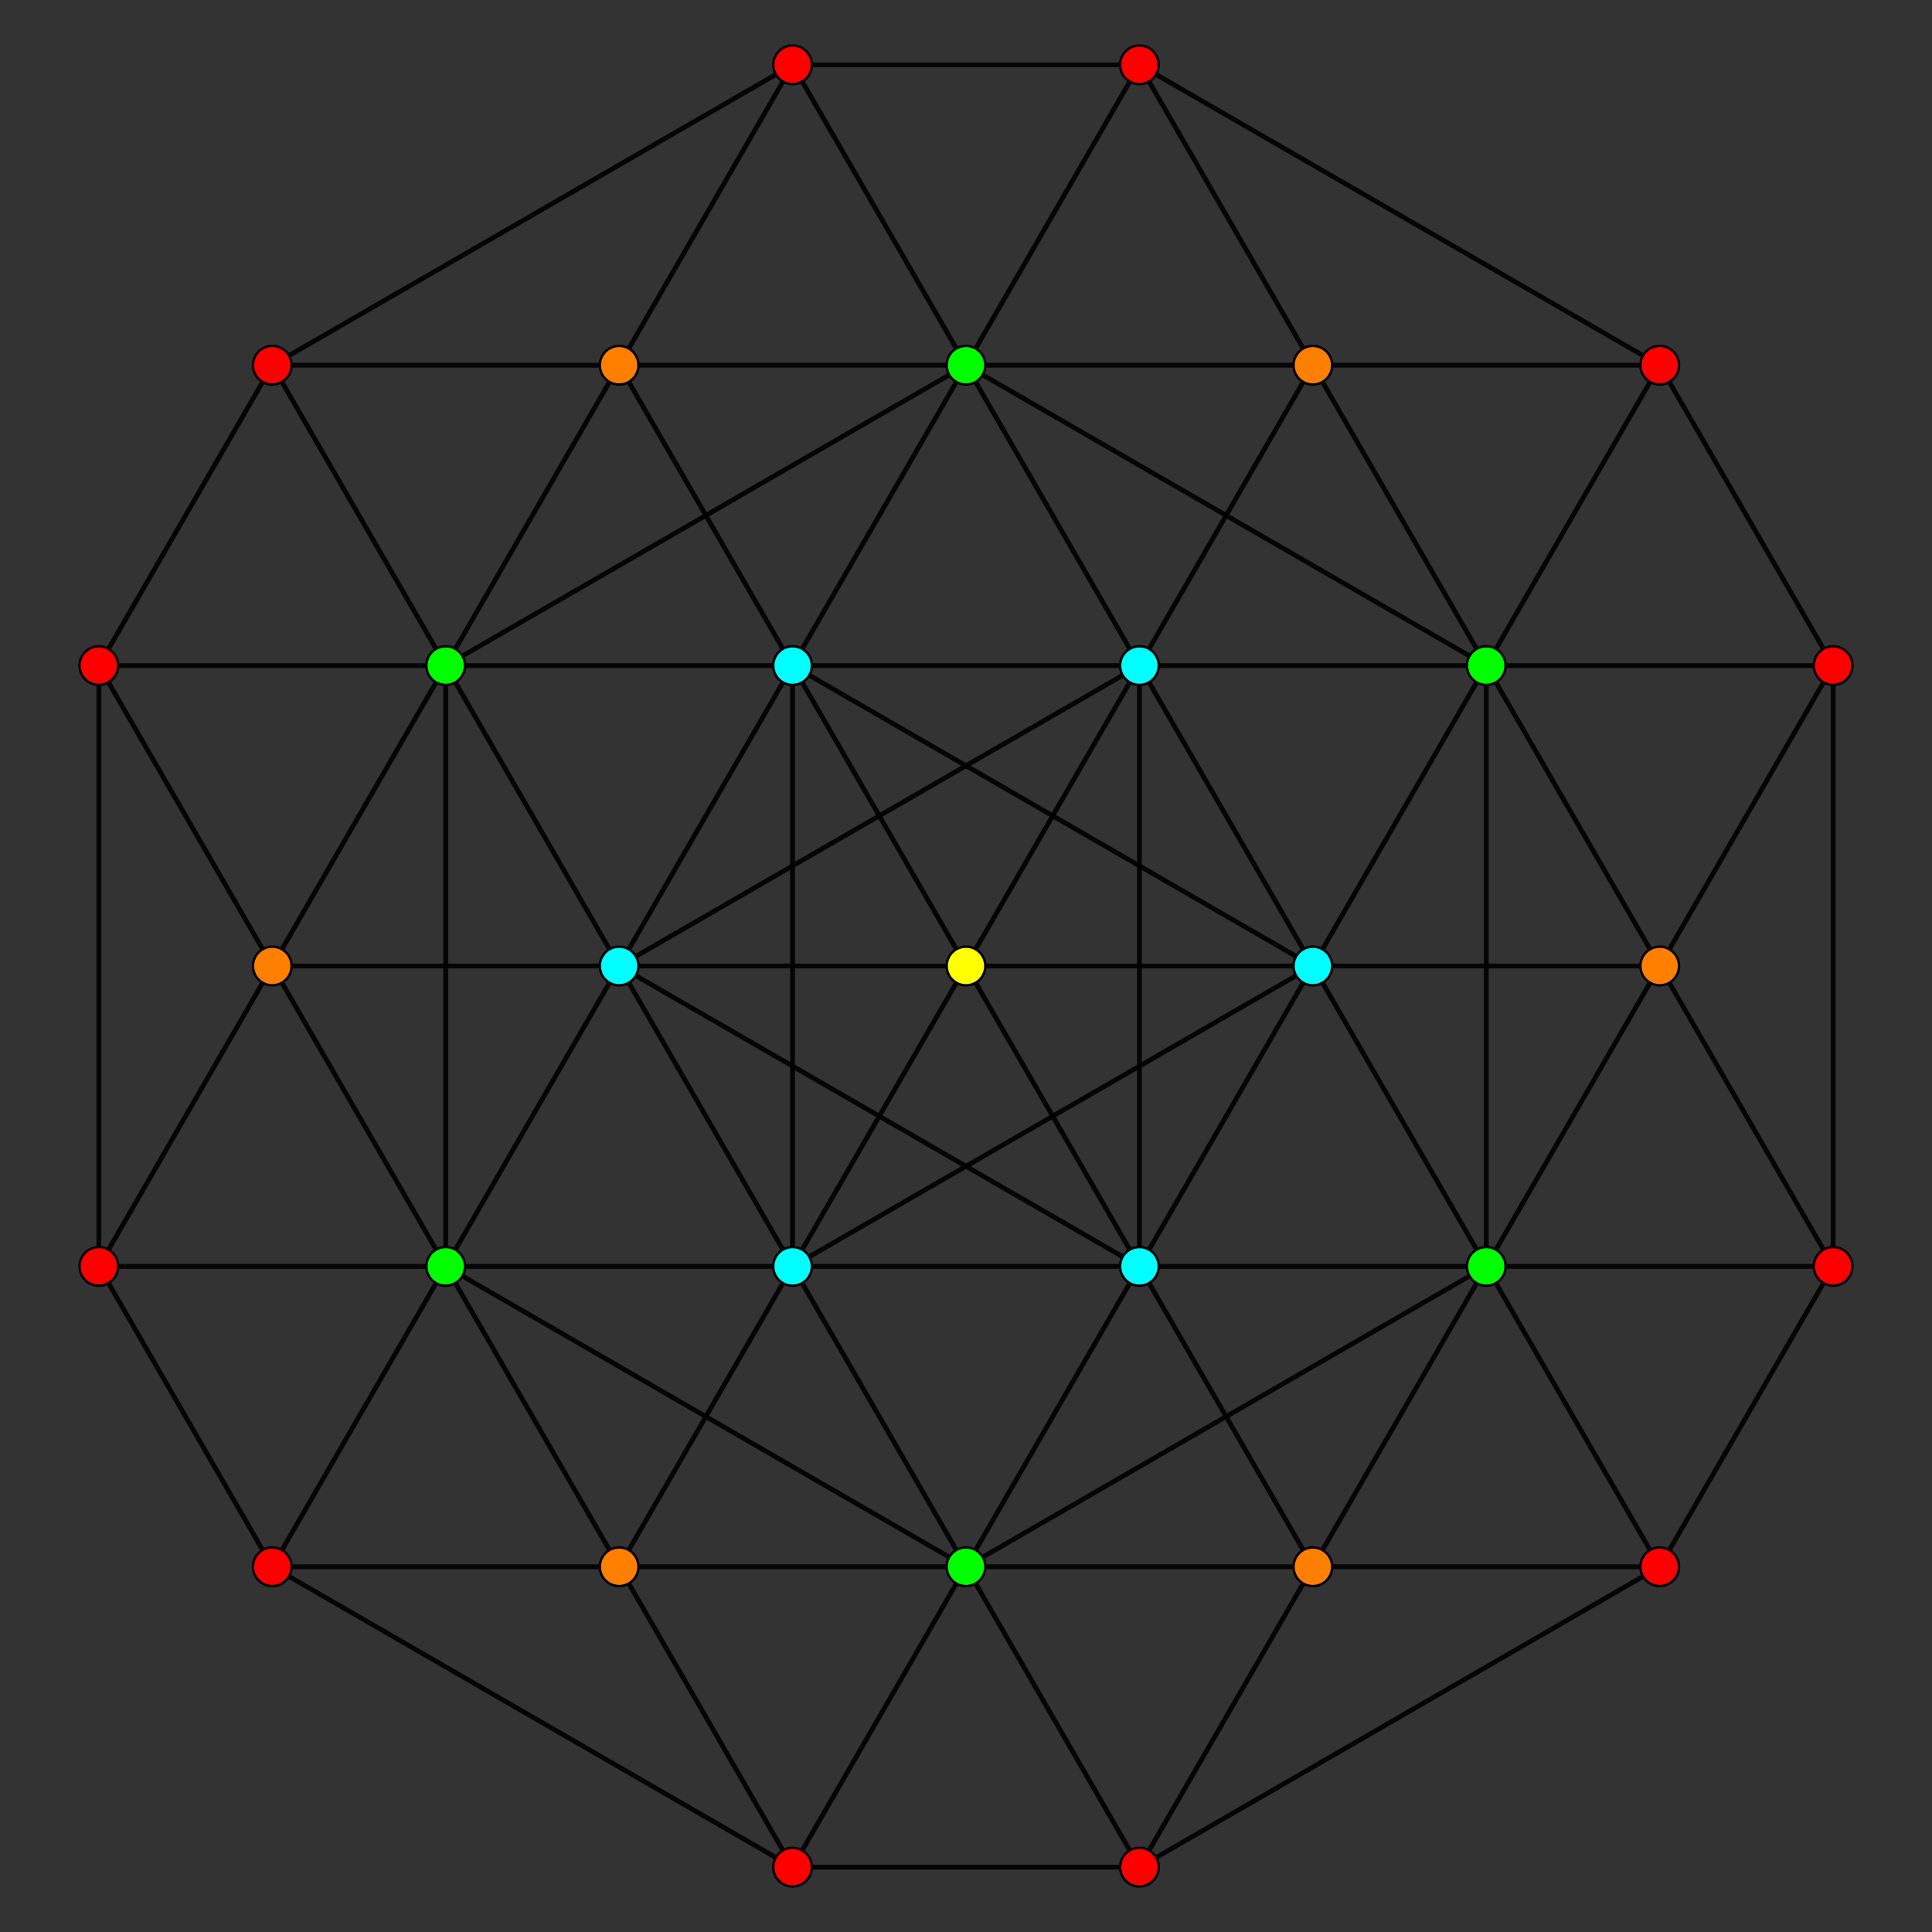 <?xml version="1.0" encoding="UTF-8" standalone="no"?>
<svg
xmlns="http://www.w3.org/2000/svg"
version="1.0"
width="1600" height="1600"
id="7-simplex_t036_A2.svg">
<rect width="100%" height="100%" fill="#333333" stroke="none"/>
<g style="stroke:#000000;stroke-width:4.0;stroke-opacity:0.90;">
<line x1="1087.253" y1="800.000" x2="1087.253" y2="800.000"/>
<line x1="1087.253" y1="800.000" x2="1230.879" y2="1048.768"/>
<line x1="1087.253" y1="800.000" x2="1230.880" y2="551.232"/>
<line x1="1087.253" y1="800.000" x2="656.373" y2="1048.768"/>
<line x1="1087.253" y1="800.000" x2="656.373" y2="551.232"/>
<line x1="1087.253" y1="800.000" x2="800.000" y2="800.000"/>
<line x1="1230.879" y1="1048.768" x2="1230.879" y2="1048.768"/>
<line x1="1230.879" y1="1048.768" x2="1374.506" y2="1297.537"/>
<line x1="1230.879" y1="1048.768" x2="1230.880" y2="551.232"/>
<line x1="1230.879" y1="1048.768" x2="1374.506" y2="800.000"/>
<line x1="1230.879" y1="1048.768" x2="800.000" y2="1297.537"/>
<line x1="1230.879" y1="1048.768" x2="943.627" y2="1048.768"/>
<line x1="1374.506" y1="1297.537" x2="1374.506" y2="1297.537"/>
<line x1="1374.506" y1="1297.537" x2="1518.132" y2="1048.768"/>
<line x1="1374.506" y1="1297.537" x2="943.627" y2="1546.305"/>
<line x1="1374.506" y1="1297.537" x2="1087.253" y2="1297.537"/>
<line x1="1230.880" y1="551.232" x2="1230.880" y2="551.232"/>
<line x1="1230.880" y1="551.232" x2="1374.506" y2="800.000"/>
<line x1="1230.880" y1="551.232" x2="1374.506" y2="302.463"/>
<line x1="1230.880" y1="551.232" x2="800.000" y2="302.463"/>
<line x1="1230.880" y1="551.232" x2="943.626" y2="551.232"/>
<line x1="1374.506" y1="800.000" x2="1374.506" y2="800.000"/>
<line x1="1374.506" y1="800.000" x2="1518.132" y2="1048.768"/>
<line x1="1374.506" y1="800.000" x2="1518.132" y2="551.232"/>
<line x1="1374.506" y1="800.000" x2="1087.253" y2="800.000"/>
<line x1="1518.132" y1="1048.768" x2="1518.132" y2="1048.768"/>
<line x1="1518.132" y1="1048.768" x2="1518.132" y2="551.232"/>
<line x1="1518.132" y1="1048.768" x2="1230.879" y2="1048.768"/>
<line x1="1374.506" y1="302.463" x2="1374.506" y2="302.463"/>
<line x1="1374.506" y1="302.463" x2="1518.132" y2="551.232"/>
<line x1="1374.506" y1="302.463" x2="943.627" y2="53.695"/>
<line x1="1374.506" y1="302.463" x2="1087.253" y2="302.463"/>
<line x1="1518.132" y1="551.232" x2="1518.132" y2="551.232"/>
<line x1="1518.132" y1="551.232" x2="1230.880" y2="551.232"/>
<line x1="656.373" y1="1048.768" x2="656.373" y2="1048.768"/>
<line x1="656.373" y1="1048.768" x2="800.000" y2="1297.537"/>
<line x1="656.373" y1="1048.768" x2="656.373" y2="551.232"/>
<line x1="656.373" y1="1048.768" x2="800.000" y2="800.000"/>
<line x1="656.373" y1="1048.768" x2="369.121" y2="1048.768"/>
<line x1="800.000" y1="1297.537" x2="800.000" y2="1297.537"/>
<line x1="800.000" y1="1297.537" x2="943.627" y2="1546.305"/>
<line x1="800.000" y1="1297.537" x2="943.627" y2="1048.768"/>
<line x1="800.000" y1="1297.537" x2="369.121" y2="1048.768"/>
<line x1="800.000" y1="1297.537" x2="512.747" y2="1297.537"/>
<line x1="943.627" y1="1546.305" x2="943.627" y2="1546.305"/>
<line x1="943.627" y1="1546.305" x2="1087.253" y2="1297.537"/>
<line x1="943.627" y1="1546.305" x2="656.373" y2="1546.305"/>
<line x1="656.373" y1="551.232" x2="656.373" y2="551.232"/>
<line x1="656.373" y1="551.232" x2="800.000" y2="800.000"/>
<line x1="656.373" y1="551.232" x2="800.000" y2="302.463"/>
<line x1="656.373" y1="551.232" x2="369.121" y2="551.232"/>
<line x1="800.000" y1="800.000" x2="800.000" y2="800.000"/>
<line x1="800.000" y1="800.000" x2="943.627" y2="1048.768"/>
<line x1="800.000" y1="800.000" x2="943.626" y2="551.232"/>
<line x1="800.000" y1="800.000" x2="512.747" y2="800.000"/>
<line x1="943.627" y1="1048.768" x2="943.627" y2="1048.768"/>
<line x1="943.627" y1="1048.768" x2="1087.253" y2="1297.537"/>
<line x1="943.627" y1="1048.768" x2="943.626" y2="551.232"/>
<line x1="943.627" y1="1048.768" x2="1087.253" y2="800.000"/>
<line x1="943.627" y1="1048.768" x2="512.747" y2="800.000"/>
<line x1="943.627" y1="1048.768" x2="656.373" y2="1048.768"/>
<line x1="1087.253" y1="1297.537" x2="1087.253" y2="1297.537"/>
<line x1="1087.253" y1="1297.537" x2="1230.879" y2="1048.768"/>
<line x1="1087.253" y1="1297.537" x2="800.000" y2="1297.537"/>
<line x1="800.000" y1="302.463" x2="800.000" y2="302.463"/>
<line x1="800.000" y1="302.463" x2="943.626" y2="551.232"/>
<line x1="800.000" y1="302.463" x2="943.627" y2="53.695"/>
<line x1="800.000" y1="302.463" x2="369.121" y2="551.232"/>
<line x1="800.000" y1="302.463" x2="512.747" y2="302.463"/>
<line x1="943.626" y1="551.232" x2="943.626" y2="551.232"/>
<line x1="943.626" y1="551.232" x2="1087.253" y2="800.000"/>
<line x1="943.626" y1="551.232" x2="1087.253" y2="302.463"/>
<line x1="943.626" y1="551.232" x2="512.747" y2="800.000"/>
<line x1="943.626" y1="551.232" x2="656.373" y2="551.232"/>
<line x1="943.627" y1="53.695" x2="943.627" y2="53.695"/>
<line x1="943.627" y1="53.695" x2="1087.253" y2="302.463"/>
<line x1="943.627" y1="53.695" x2="656.373" y2="53.695"/>
<line x1="1087.253" y1="302.463" x2="1087.253" y2="302.463"/>
<line x1="1087.253" y1="302.463" x2="1230.880" y2="551.232"/>
<line x1="1087.253" y1="302.463" x2="800.000" y2="302.463"/>
<line x1="369.121" y1="1048.768" x2="369.121" y2="1048.768"/>
<line x1="369.121" y1="1048.768" x2="512.747" y2="1297.537"/>
<line x1="369.121" y1="1048.768" x2="369.121" y2="551.232"/>
<line x1="369.121" y1="1048.768" x2="512.747" y2="800.000"/>
<line x1="369.121" y1="1048.768" x2="81.868" y2="1048.768"/>
<line x1="512.747" y1="1297.537" x2="512.747" y2="1297.537"/>
<line x1="512.747" y1="1297.537" x2="656.373" y2="1546.305"/>
<line x1="512.747" y1="1297.537" x2="656.373" y2="1048.768"/>
<line x1="512.747" y1="1297.537" x2="225.494" y2="1297.537"/>
<line x1="656.373" y1="1546.305" x2="656.373" y2="1546.305"/>
<line x1="656.373" y1="1546.305" x2="800.000" y2="1297.537"/>
<line x1="656.373" y1="1546.305" x2="225.494" y2="1297.537"/>
<line x1="369.121" y1="551.232" x2="369.121" y2="551.232"/>
<line x1="369.121" y1="551.232" x2="512.747" y2="800.000"/>
<line x1="369.121" y1="551.232" x2="512.747" y2="302.463"/>
<line x1="369.121" y1="551.232" x2="81.868" y2="551.232"/>
<line x1="512.747" y1="800.000" x2="512.747" y2="800.000"/>
<line x1="512.747" y1="800.000" x2="656.373" y2="1048.768"/>
<line x1="512.747" y1="800.000" x2="656.373" y2="551.232"/>
<line x1="512.747" y1="800.000" x2="225.494" y2="800.000"/>
<line x1="512.747" y1="302.463" x2="512.747" y2="302.463"/>
<line x1="512.747" y1="302.463" x2="656.373" y2="551.232"/>
<line x1="512.747" y1="302.463" x2="656.373" y2="53.695"/>
<line x1="512.747" y1="302.463" x2="225.494" y2="302.463"/>
<line x1="656.373" y1="53.695" x2="656.373" y2="53.695"/>
<line x1="656.373" y1="53.695" x2="800.000" y2="302.463"/>
<line x1="656.373" y1="53.695" x2="225.494" y2="302.463"/>
<line x1="81.868" y1="1048.768" x2="81.868" y2="1048.768"/>
<line x1="81.868" y1="1048.768" x2="225.494" y2="1297.537"/>
<line x1="81.868" y1="1048.768" x2="81.868" y2="551.232"/>
<line x1="81.868" y1="1048.768" x2="225.494" y2="800.000"/>
<line x1="225.494" y1="1297.537" x2="225.494" y2="1297.537"/>
<line x1="225.494" y1="1297.537" x2="369.121" y2="1048.768"/>
<line x1="81.868" y1="551.232" x2="81.868" y2="551.232"/>
<line x1="81.868" y1="551.232" x2="225.494" y2="800.000"/>
<line x1="81.868" y1="551.232" x2="225.494" y2="302.463"/>
<line x1="225.494" y1="800.000" x2="225.494" y2="800.000"/>
<line x1="225.494" y1="800.000" x2="369.121" y2="1048.768"/>
<line x1="225.494" y1="800.000" x2="369.121" y2="551.232"/>
<line x1="225.494" y1="302.463" x2="225.494" y2="302.463"/>
<line x1="225.494" y1="302.463" x2="369.121" y2="551.232"/>
</g>
<g style="stroke:#000000;stroke-width:2.0;fill:#ff0000">
<circle cx="1374.506" cy="1297.537" r="16.0"/>
<circle cx="1518.132" cy="1048.768" r="16.0"/>
<circle cx="1374.506" cy="302.463" r="16.0"/>
<circle cx="1518.132" cy="551.232" r="16.0"/>
<circle cx="943.627" cy="1546.305" r="16.0"/>
<circle cx="943.627" cy="53.695" r="16.0"/>
<circle cx="656.373" cy="1546.305" r="16.0"/>
<circle cx="656.373" cy="53.695" r="16.0"/>
<circle cx="81.868" cy="1048.768" r="16.0"/>
<circle cx="225.494" cy="1297.537" r="16.0"/>
<circle cx="81.868" cy="551.232" r="16.0"/>
<circle cx="225.494" cy="302.463" r="16.0"/>
</g>
<g style="stroke:#000000;stroke-width:2.0;fill:#ff7f00">
<circle cx="1374.506" cy="800.000" r="16.0"/>
<circle cx="1087.253" cy="1297.537" r="16.0"/>
<circle cx="1087.253" cy="302.463" r="16.0"/>
<circle cx="512.747" cy="1297.537" r="16.0"/>
<circle cx="512.747" cy="302.463" r="16.0"/>
<circle cx="225.494" cy="800.000" r="16.0"/>
</g>
<g style="stroke:#000000;stroke-width:2.0;fill:#ffff00">
<circle cx="800.000" cy="800.000" r="16.0"/>
</g>
<g style="stroke:#000000;stroke-width:2.0;fill:#00ff00">
<circle cx="1230.879" cy="1048.768" r="16.0"/>
<circle cx="1230.880" cy="551.232" r="16.0"/>
<circle cx="800.000" cy="1297.537" r="16.0"/>
<circle cx="800.000" cy="302.463" r="16.0"/>
<circle cx="369.121" cy="1048.768" r="16.0"/>
<circle cx="369.121" cy="551.232" r="16.0"/>
</g>
<g style="stroke:#000000;stroke-width:2.0;fill:#00ffff">
<circle cx="1087.253" cy="800.000" r="16.0"/>
<circle cx="656.373" cy="1048.768" r="16.0"/>
<circle cx="656.373" cy="551.232" r="16.0"/>
<circle cx="943.627" cy="1048.768" r="16.0"/>
<circle cx="943.626" cy="551.232" r="16.0"/>
<circle cx="512.747" cy="800.000" r="16.0"/>
</g>
</svg>
